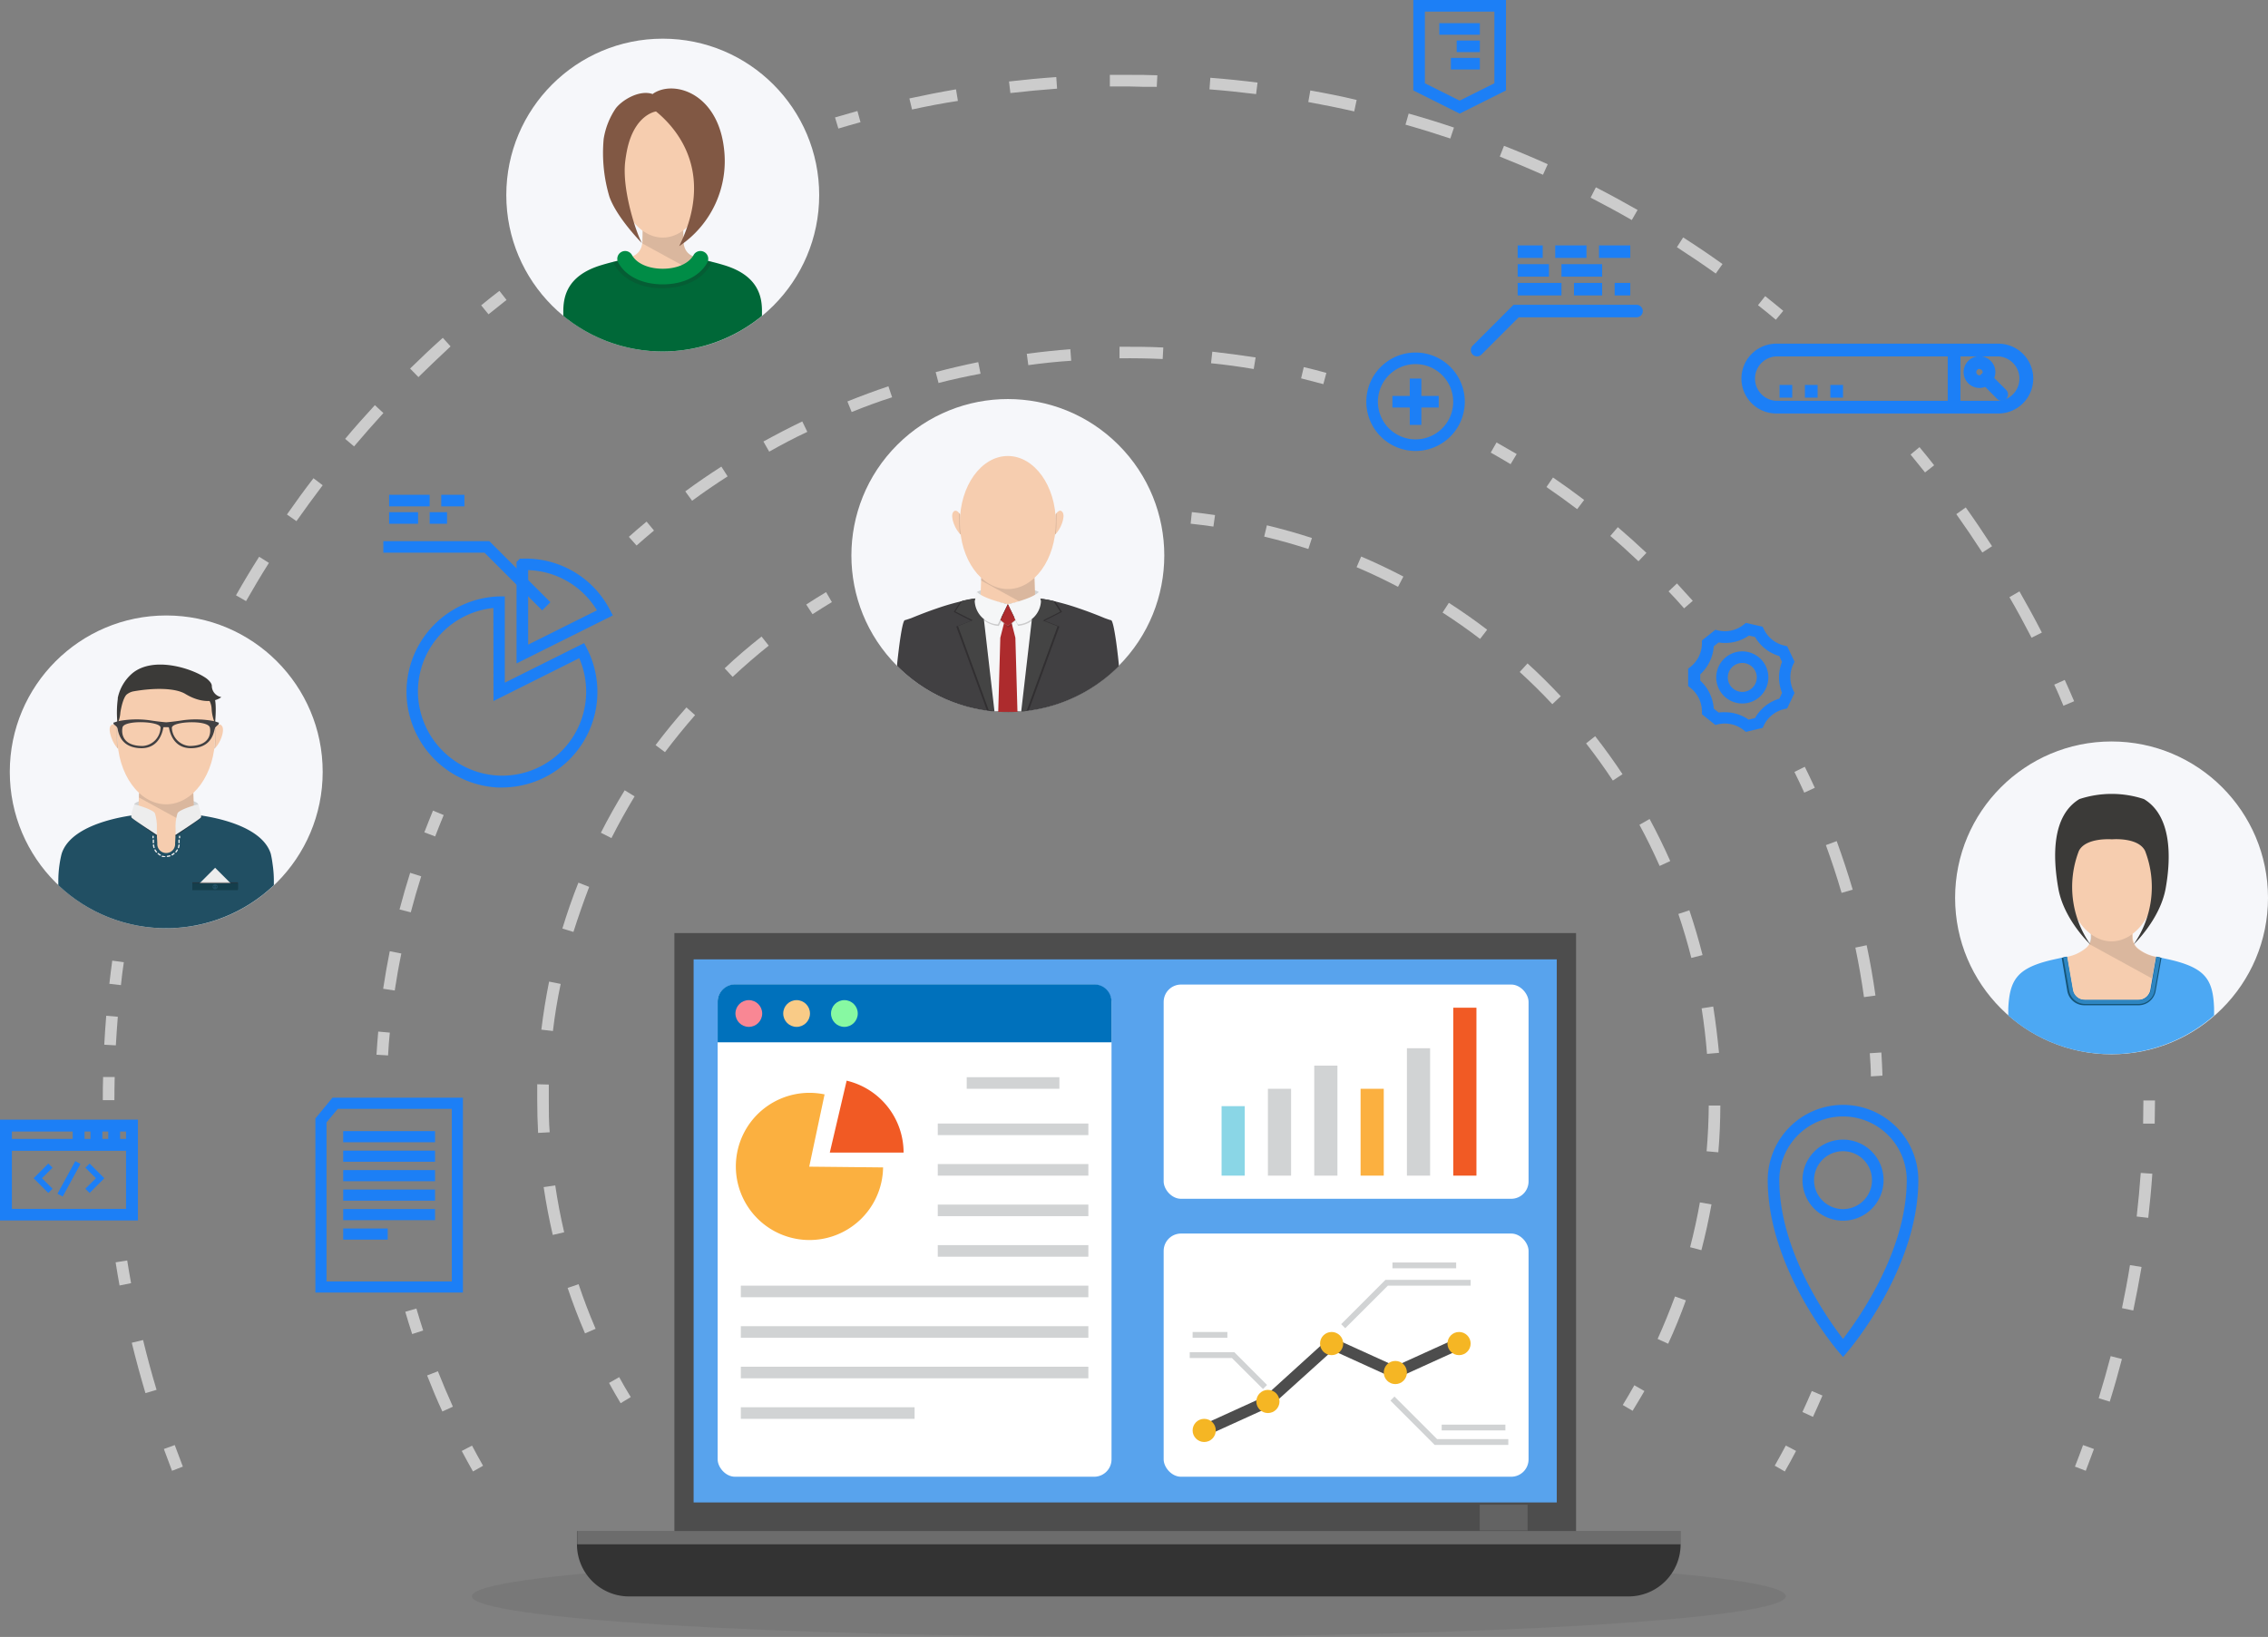 <svg id="Layer_1" data-name="Layer 1" xmlns="http://www.w3.org/2000/svg" viewBox="0 0 391.56 282.7"><rect x="0" y="0" width="391.56" height="282.7" fill="#808080" stroke="none"/><defs><style>.cls-1,.cls-5{fill:#333;}.cls-1{opacity:0.1;}.cls-2{fill:#4d4d4d;}.cls-3{fill:#58a3ed;}.cls-4{fill:#636363;}.cls-29,.cls-6{fill:#fff;}.cls-6{opacity:0.28;}.cls-7{fill:#f6f7fa;}.cls-8{fill:#d1d3d4;}.cls-9{fill:#f6cdaf;}.cls-10,.cls-12,.cls-13{fill:#414042;}.cls-10{opacity:0.31;}.cls-11,.cls-16,.cls-18{fill:#231f20;}.cls-11{opacity:0.5;}.cls-12,.cls-18{opacity:0.15;}.cls-14{fill:#444;}.cls-15{fill:#f5f6f7;}.cls-16{opacity:0.2;}.cls-17{fill:#ad2b2d;}.cls-19{fill:#214f63;}.cls-20{fill:#ededed;}.cls-21{fill:#153e4c;}.cls-22{fill:#3b3a38;}.cls-23{fill:#4ca8f3;}.cls-24{fill:#155477;}.cls-25{fill:#2d85c1;}.cls-26{fill:#006838;}.cls-27{fill:#008c46;}.cls-28{fill:#815844;}.cls-30{fill:#0071bc;}.cls-31{fill:#f98794;}.cls-32{fill:#f9cb87;}.cls-33{fill:#87f9a2;}.cls-34{fill:#f15a24;}.cls-35{fill:#fbb040;}.cls-36{fill:#8ad6e6;}.cls-37{fill:#f5b624;}.cls-38{fill:#ccc;}.cls-39{fill:#1c7ff6;}</style></defs><path class="cls-1" d="M308.32,275.66c0,3.89-50.78,7-113.42,7s-113.43-3.15-113.43-7,50.79-7,113.43-7S308.32,271.77,308.32,275.66Z"/><g id="Notebook"><rect class="cls-2" x="116.43" y="161.14" width="155.67" height="103.42"/><rect class="cls-3" x="119.75" y="165.68" width="149.02" height="93.79"/><rect class="cls-4" x="255.47" y="259.86" width="8.26" height="4.45"/></g><path class="cls-5" d="M99.65,264.4h190.5a0,0,0,0,1,0,0v2.3a9,9,0,0,1-9,9H108.61a9,9,0,0,1-9-9v-2.3A0,0,0,0,1,99.65,264.4Z"/><rect class="cls-6" x="99.65" y="264.4" width="190.5" height="2.3"/><circle class="cls-7" cx="174" cy="95.93" r="27.01" transform="translate(-16.87 151.13) rotate(-45)"/><path class="cls-8" d="M168.66,102.24s.83-.74,5.34-.74,5.35.74,5.35.74v1.92l-1.23,1.76-4.1.71-2.5-.58-2-1.71-.88-.78Z"/><polygon class="cls-9" points="178.6 99.79 174 99.79 169.4 99.79 169.03 110.73 174 110.73 174 110.73 178.97 110.73 178.6 99.79"/><path class="cls-10" d="M175.68,108.06a4.66,4.66,0,0,0,2.44-.91l0-.22-3.15-.3Z"/><path class="cls-11" d="M179.68,103.36l-.38,0-.79.43-.37,3.18,0,.17a4.31,4.31,0,0,0,1.69-3.18Z"/><path class="cls-11" d="M169.86,106.93l-.32-3.23-.84-.38-.31,0-.11.48a4.09,4.09,0,0,0,1.59,3.23Z"/><polygon class="cls-12" points="169.38 100.25 178.79 105.4 178.6 99.79 174 99.79 169.4 99.79 169.38 100.25"/><path class="cls-13" d="M193.16,115l0-.28s-.21-2.13-.5-4.14c-.26-1.76-.57-3.44-.85-3.48-.13,0-.52-.15-1.06-.34-1.66-.69-3.13-1.24-4.43-1.68a40.85,40.85,0,0,0-5.5-1.51c-.48-.08-.86-.13-1.12-.16l-.38-.05-2.75.46-2.55.55-2.55-.55-2.75-.46-.38.05c-.26,0-.64.08-1.12.16a40.85,40.85,0,0,0-5.5,1.51c-1.3.44-2.77,1-4.43,1.68-.54.19-.93.31-1.06.34-.28,0-.59,1.72-.85,3.48-.28,2-.5,4.14-.5,4.14l0,.28a27,27,0,0,0,38.32,0Z"/><path class="cls-11" d="M177.61,122.69l5.29-14.49-2.54-1,3-1.53-1.16-1.81c-.56-.14-1-.24-1.41-.31l-.84-.13h0c-1.86.23-2.68,2.19-2.75,2.13a13,13,0,0,0-.14,1.31l1.42.13-1.77,15.83Z"/><path class="cls-14" d="M182.58,108.16l-2.54-1,3-1.53s-.95-1.48-1.19-1.84c-.41-.1-.78-.17-1.07-.23-.48-.08-.86-.13-1.12-.16h-.08c-1.85.23-2.67,2.18-2.74,2.13s-.07.51-.14,1.3l1.42.14-1.77,15.89.83-.08h.06Z"/><path class="cls-11" d="M165.1,108.2l5.29,14.49.92.11L169.54,107l1.42-.13a13,13,0,0,0-.14-1.31c-.07.06-.89-1.9-2.74-2.13h0l-.84.13c-.37.07-.84.17-1.41.31l-1.16,1.81,3,1.53Z"/><path class="cls-14" d="M171.28,106.79a12.52,12.52,0,0,0-.14-1.3c-.07.05-.89-1.9-2.74-2.13h-.08c-.26,0-.64.08-1.12.16l-1.07.23c-.24.36-1.19,1.84-1.19,1.84l3,1.53-2.54,1,5.32,14.57h.07l.83.08-1.78-15.89Z"/><polygon class="cls-15" points="174 106.53 169.86 106.93 171.69 122.85 176.31 122.85 178.15 106.93 174 106.53"/><path class="cls-16" d="M175.94,104.08c-1,.3-1.85.48-1.85.48l1.68,3.52a4.92,4.92,0,0,0,2.34-.83l0-.32.37-3.18Z"/><path class="cls-15" d="M174,104.33s4.05-.84,5.35-2.09l.37,1.59a4.23,4.23,0,0,1-4,4Z"/><path class="cls-16" d="M169.54,103.7l.32,3.23,0,.17a4.58,4.58,0,0,0,2.58,1l1.68-3.52s-1-.2-2.1-.55Z"/><path class="cls-15" d="M174,104.33s-4.05-.84-5.34-2.09l-.38,1.59a4.23,4.23,0,0,0,4,4Z"/><polygon class="cls-16" points="175.33 107.16 175.27 107.03 175.25 107.06 174 105.49 172.96 107.13 172.93 107.12 172.85 107.31 173.03 107.46 174 108.24 175.27 107.22 175.27 107.22 175.33 107.16"/><polygon class="cls-17" points="174 104.33 172.7 107.06 174 108.1 175.3 107.06 174 104.33"/><polygon class="cls-17" points="175.3 110.14 174.65 107.58 174 108.1 173.35 107.58 172.7 110.14 172.34 122.94 175.66 122.94 175.3 110.14"/><polygon class="cls-16" points="173.35 107.58 173.34 107.61 174 108.39 174.75 107.99 174.65 107.58 174 108.1 173.35 107.58"/><polygon class="cls-16" points="174 104.33 174.01 104.35 172.81 107.14 172.7 107.06 174 104.33"/><path class="cls-9" d="M182.24,88.84s.67-1.15,1.21-.38-.37,3.1-1.35,3.9Z"/><path class="cls-18" d="M182.4,89.13v-.52a1.6,1.6,0,0,0-.16.23l-.14,3.52.17-.16a15.75,15.75,0,0,0,.12-2C182.39,89.86,182.4,89.49,182.4,89.13Z"/><path class="cls-9" d="M165.76,88.84s-.67-1.15-1.21-.38.37,3.1,1.36,3.9Z"/><path class="cls-18" d="M165.6,89.13v-.52a1.6,1.6,0,0,1,.16.23l.15,3.52-.18-.16a15.75,15.75,0,0,1-.12-2C165.61,89.86,165.61,89.49,165.6,89.13Z"/><ellipse class="cls-9" cx="174" cy="90.24" rx="8.28" ry="11.49"/><circle class="cls-7" cx="28.7" cy="133.3" r="27.01"/><path class="cls-8" d="M23.18,138.9s.19-1,5.6-1,5.43,1,5.43,1v9.64h-11Z"/><polygon class="cls-9" points="33.38 136.93 28.7 136.93 24 136.93 23.64 148.07 28.7 148.07 33.75 148.07 33.38 136.93"/><polygon class="cls-12" points="23.98 137.72 33.59 142.98 33.38 136.93 28.7 136.93 24 136.93 23.98 137.72"/><path class="cls-19" d="M46.75,147.45c-1.84-5.87-13.53-6.8-13.53-6.8l-2.91,3.53-.08,1.47a1.54,1.54,0,1,1-3.07,0l-.08-1.47-2.91-3.53s-11.69.93-13.53,6.8a17.24,17.24,0,0,0-.35,1.76,19.43,19.43,0,0,0-.22,2.95c0,.24,0,.47,0,.71a27,27,0,0,0,37.21,0c0-.24,0-.47,0-.71a19.43,19.43,0,0,0-.22-2.95A17.24,17.24,0,0,0,46.75,147.45Z"/><path class="cls-20" d="M26.43,144.78a.13.13,0,0,1-.11-.11v-.22a.11.11,0,0,1,.11-.12.1.1,0,0,1,.11.1l0,.23a.13.13,0,0,1-.11.12Z"/><path class="cls-20" d="M28.9,148a.11.11,0,0,1-.11-.1.11.11,0,0,1,.1-.12,2.83,2.83,0,0,0,.4-.08.11.11,0,0,1,.14.07.11.11,0,0,1-.08.14,1.64,1.64,0,0,1-.44.09Zm-.43,0h0A3.12,3.12,0,0,1,28,148a.11.11,0,0,1-.07-.14.11.11,0,0,1,.14-.08,1.8,1.8,0,0,0,.39.08.11.11,0,0,1,.1.13A.1.1,0,0,1,28.47,148Zm1.25-.25a.11.11,0,0,1-.1-.06.11.11,0,0,1,0-.15,2,2,0,0,0,.34-.23.12.12,0,0,1,.16,0,.11.11,0,0,1,0,.16,2.45,2.45,0,0,1-.37.26Zm-2.06,0H27.6a2.26,2.26,0,0,1-.37-.26.1.1,0,0,1,0-.15.11.11,0,0,1,.16,0,1.5,1.5,0,0,0,.33.23.11.11,0,0,1,.05.15A.11.11,0,0,1,27.66,147.78Zm2.71-.54a.1.1,0,0,1-.07,0,.11.11,0,0,1,0-.16,2.88,2.88,0,0,0,.23-.34.11.11,0,0,1,.15,0,.11.11,0,0,1,0,.15,1.85,1.85,0,0,1-.25.37A.1.1,0,0,1,30.37,147.24Zm-3.37,0a.09.09,0,0,1-.08,0,1.85,1.85,0,0,1-.25-.37.11.11,0,0,1,.19-.11,2,2,0,0,0,.23.34.11.11,0,0,1,0,.16A.08.08,0,0,1,27,147.23Zm3.78-.74h0a.11.11,0,0,1-.07-.14,2.88,2.88,0,0,0,.09-.4.12.12,0,0,1,.12-.1.11.11,0,0,1,.1.13,2.33,2.33,0,0,1-.1.44A.11.11,0,0,1,30.78,146.49Zm-4.18,0a.11.11,0,0,1-.11-.08,2.16,2.16,0,0,1-.1-.44.12.12,0,0,1,.1-.12.11.11,0,0,1,.13.1,1.89,1.89,0,0,0,.08.4.11.11,0,0,1-.07.14Zm4.31-.83h0a.13.13,0,0,1-.11-.12l0-.43c0-.06.05-.1.12-.11a.11.11,0,0,1,.1.12l0,.43A.11.11,0,0,1,30.91,145.65Zm-4.43,0a.11.11,0,0,1-.11-.11l0-.43a.11.11,0,0,1,.1-.12.11.11,0,0,1,.12.11l0,.43a.11.11,0,0,1-.1.12Z"/><path class="cls-20" d="M31,144.78h0a.13.13,0,0,1-.11-.12l0-.23a.1.1,0,0,1,.11-.1.11.11,0,0,1,.11.12v.22A.13.13,0,0,1,31,144.78Z"/><path class="cls-11" d="M30.31,144.18l0,.23c.8-.55,4.23-2.91,4.48-3.21a.56.56,0,0,0,0-.35c-1-.15-1.6-.2-1.6-.2Z"/><path class="cls-20" d="M30.31,143a7.51,7.51,0,0,1,.35-2.58c.39-.64,3.25-1.49,3.55-1.49,0,0,.72,1.95.47,2.26s-3.58,2.47-4.37,3Z"/><path class="cls-11" d="M27.1,144.41h0l0-.23-2.91-3.53s-.58,0-1.5.18a.56.56,0,0,0,0,.37C23,141.5,26.3,143.86,27.1,144.41Z"/><path class="cls-20" d="M27.08,143a7.51,7.51,0,0,0-.35-2.58c-.39-.64-3.25-1.49-3.55-1.49,0,0-.72,1.95-.47,2.26s3.58,2.47,4.37,3Z"/><polygon class="cls-20" points="40.56 153.28 33.72 153.28 37.14 149.86 40.56 153.28"/><rect class="cls-11" x="33.21" y="152.37" width="7.87" height="1.18"/><rect class="cls-21" x="33.21" y="152.55" width="7.87" height="1.18"/><path class="cls-19" d="M37.58,153.13a.44.44,0,1,1-.44-.43A.44.44,0,0,1,37.58,153.13Z"/><path class="cls-21" d="M37.23,153.13a.11.11,0,0,0,.22,0,.11.11,0,1,0-.22,0Z"/><path class="cls-21" d="M37.05,153.13a.11.11,0,1,1-.22,0,.11.11,0,1,1,.22,0Z"/><path class="cls-9" d="M37.13,127.2c0,6.46-3.78,11.7-8.44,11.7s-8.43-5.24-8.43-11.7-.6-11.7,8.43-11.7S37.13,120.74,37.13,127.2Z"/><path class="cls-22" d="M36.25,119.78s0,.09,0,.23l-.23-.2s-1.31.48-.49.71a.85.85,0,0,1,.24.09h.05l.17.12a3.31,3.31,0,0,1,.55,1.73h0a7.39,7.39,0,0,0,.58,2.47S37.74,119.29,36.25,119.78Z"/><path class="cls-22" d="M36.57,118.53v-.08c0-.59-.85-1.23-.94-1.3-2.45-1.74-9.17-3.89-12.8-.86h0a7.64,7.64,0,0,0-2.49,4.21.65.65,0,0,0,0,.18h0a17.7,17.7,0,0,0-.05,4.28,5.12,5.12,0,0,0,.49-1.9h0c.36-2.22.88-2.91,1.06-3.09a2.71,2.71,0,0,1,1.12-.56,28.43,28.43,0,0,1,3-.38c2.29-.16,4.75,0,6.09.84,2.94,1.76,5.28,1.25,6.16.52A2,2,0,0,1,36.57,118.53Z"/><path class="cls-13" d="M37.1,124.57a16.59,16.59,0,0,0-5.41-.2c-1.91.3-3,.37-3,.37s-1.08-.07-3-.37a16.59,16.59,0,0,0-5.41.2c-.29.12-.72.24-.72.24l.2.65s.28-.14.49.31.31,3.06,3.55,3.41,4.14-2.11,4.4-3.51c0-.12.09-.09.48-.09s.48,0,.49.09c.26,1.4,1.16,3.86,4.4,3.51s3.34-3,3.55-3.41.49-.31.49-.31l.2-.65S37.39,124.69,37.1,124.57Zm-12.46,4.26c-4.28,0-3.49-3.2-3.49-3.2.24-1.32,6.46-1.1,6.57,0A3.29,3.29,0,0,1,24.64,128.83Zm8.11,0a3.29,3.29,0,0,1-3.08-3.16c.11-1.14,6.33-1.36,6.57,0C36.24,125.63,37,128.79,32.75,128.83Z"/><path class="cls-9" d="M38.33,125.39c-.47-.67-1,.07-1.19.31,0,.49,0,1,0,1.5a16.41,16.41,0,0,1-.14,2.12C38,128.46,38.87,126.16,38.33,125.39Z"/><path class="cls-12" d="M37.14,125.7c0,.49,0,1,0,1.5a16.41,16.41,0,0,1-.14,2.12l.13-.12a16.4,16.4,0,0,0,.12-2c0-.38,0-.76,0-1.14v-.52A.93.93,0,0,0,37.14,125.7Z"/><path class="cls-9" d="M20.26,127.2c0-.51,0-1,0-1.5-.16-.24-.72-1-1.19-.31s.36,3.07,1.34,3.93A16.41,16.41,0,0,1,20.26,127.2Z"/><path class="cls-12" d="M20.26,127.2c0-.51,0-1,0-1.5a.93.93,0,0,0-.11-.16v.52c0,.38,0,.76,0,1.14a16.4,16.4,0,0,0,.12,2l.13.12A16.41,16.41,0,0,1,20.26,127.2Z"/><circle class="cls-7" cx="364.55" cy="155.06" r="27.01"/><path class="cls-9" d="M369.19,172.71a2.13,2.13,0,0,0,2.1-1.78l1-5.69,0,0a7.07,7.07,0,0,1-3.18-1.44,2.58,2.58,0,0,1-.9-1.84h0l-.09-4.85h-7l-.09,4.85h0a2.48,2.48,0,0,1-1,1.84,7.07,7.07,0,0,1-3.18,1.44l1,5.71a2.13,2.13,0,0,0,2.1,1.78h9.27Z"/><path class="cls-12" d="M369,163.78a2.58,2.58,0,0,1-.9-1.84h0l-.09-4.85h-7l-.09,4.85h0a2.21,2.21,0,0,1-.29,1.06l10.93,6,.63-3.74,0,0A7.07,7.07,0,0,1,369,163.78Z"/><path class="cls-23" d="M375.7,166c-1.07-.29-2.27-.51-3.45-.8l-1,5.71a2.13,2.13,0,0,1-2.1,1.78h-9.27a2.13,2.13,0,0,1-2.1-1.78l-1-5.71c-1.17.29-2.37.51-3.44.8-5.15,1.39-6.39,3.38-6.62,8.13v1.24a26.86,26.86,0,0,0,17.76,6.68h0a26.87,26.87,0,0,0,17.77-6.68v-1.24C382.09,169.4,380.85,167.41,375.7,166Z"/><path class="cls-24" d="M372.17,171.08l1-5.65-.88-.21-1,5.71a2.13,2.13,0,0,1-2.1,1.78h-9.27a2.13,2.13,0,0,1-2.1-1.78l-1-5.71c-.29.08-.58.14-.87.21l.95,5.65a3,3,0,0,0,3,2.53h9.27A3,3,0,0,0,372.17,171.08Z"/><path class="cls-25" d="M372,171.05l1-5.67-.66-.16-1,5.71a2.13,2.13,0,0,1-2.1,1.78h-9.27a2.13,2.13,0,0,1-2.1-1.78l-1-5.71-.65.16,1,5.67a2.78,2.78,0,0,0,2.76,2.33h9.27A2.79,2.79,0,0,0,372,171.05Z"/><ellipse class="cls-9" cx="364.55" cy="150" rx="8.21" ry="12.57"/><path class="cls-9" d="M372.77,150c0,.18,0,.37,0,.55,1-1,1.78-3.24,1.23-4s-1-.07-1.21.24C372.78,147.8,372.77,148.88,372.77,150Z"/><path class="cls-12" d="M372.89,148.78c0-.74,0-1.46,0-2.15l-.11.14c0,1,0,2.11,0,3.23,0,.18,0,.37,0,.55l.12-.13c0-.14,0-.28,0-.42C372.88,149.59,372.88,149.18,372.89,148.78Z"/><path class="cls-9" d="M356.34,150c0,.18,0,.37,0,.55-1-1-1.77-3.24-1.23-4s1-.07,1.22.24C356.32,147.8,356.34,148.88,356.34,150Z"/><path class="cls-12" d="M356.22,148.78v-2.15l.12.14c0,1,0,2.11,0,3.23,0,.18,0,.37,0,.55l-.11-.13c0-.14,0-.28,0-.42C356.23,149.59,356.22,149.18,356.22,148.78Z"/><path class="cls-22" d="M370.14,138A17.78,17.78,0,0,0,359,138c-4.79,2.9-4.6,10-3.64,15.43s5.55,9.7,5.55,9.7a17.26,17.26,0,0,1-2-16.18c1.19-2.37,5.71-2,5.71-2s4.53-.41,5.72,2a17.26,17.26,0,0,1-2,16.18s4.58-4.32,5.55-9.7S374.93,140.87,370.14,138Z"/><circle class="cls-7" cx="114.42" cy="33.69" r="27.01"/><path class="cls-9" d="M118,41.75l-.1-4.8H111l-.09,4.8c-.17,2.45-2.2,2.68-3,3l.19,1.39,1.69.81,1,.45h0l-.07,3.42h7.44l-.06-3.42h0l1-.45,1.68-.81.19-1.39C120.16,44.43,118.13,44.2,118,41.75Z"/><path class="cls-12" d="M118,41.75l-.1-4.8H111l-.09,4.8a2.72,2.72,0,0,1,0,.3l8.56,4.69,1.33-.64.19-1.39C120.16,44.43,118.13,44.2,118,41.75Z"/><path class="cls-26" d="M125,45.79c-2.09-.63-3.18-.8-4.1-1.08-1.07,1.95-3.58,3-6.5,3s-5.42-1.1-6.5-3c-.92.28-2,.45-4.09,1.08-6,1.81-6.56,5.54-6.56,8.05v.71a27,27,0,0,0,34.3,0v-.71C131.57,51.33,131,47.6,125,45.79Z"/><path class="cls-18" d="M122.7,45.67a1.91,1.91,0,0,0,.18-.47c-.82-.2-1.42-.33-2-.49-1.07,1.95-3.58,3-6.5,3s-5.42-1.1-6.5-3c-.53.16-1.14.29-2,.49a2.07,2.07,0,0,0,.18.47c1.41,2.58,4.5,4.11,8.27,4.11S121.29,48.25,122.7,45.67Z"/><path class="cls-27" d="M114.42,49.11c-3.52,0-6.39-1.41-7.68-3.76a1.35,1.35,0,0,1,2.37-1.3c.79,1.45,2.83,2.36,5.31,2.36s4.52-.91,5.32-2.36a1.35,1.35,0,0,1,2.37,1.3C120.81,47.7,117.94,49.11,114.42,49.11Z"/><ellipse class="cls-9" cx="114.42" cy="28.59" rx="8.14" ry="12.44"/><path class="cls-9" d="M123.76,26.49c-.44-.64-1-.08-1.2.23v1.87a12.58,12.58,0,0,1-.18,2C123.41,29.69,124.33,27.3,123.76,26.49Z"/><path class="cls-18" d="M122.67,27.38c0-.27,0-.54,0-.8l-.12.14v1.87a12.58,12.58,0,0,1-.18,2,1.85,1.85,0,0,0,.14-.14,12,12,0,0,0,.15-1.9Z"/><path class="cls-9" d="M105.08,26.49c.45-.64,1-.08,1.2.23,0,.61,0,1.23,0,1.87a11.55,11.55,0,0,0,.18,2C105.44,29.69,104.52,27.3,105.08,26.49Z"/><path class="cls-18" d="M106.17,27.38v-.8l.11.14c0,.61,0,1.23,0,1.87a11.55,11.55,0,0,0,.18,2l-.14-.14a12,12,0,0,1-.15-1.9C106.18,28.18,106.17,27.78,106.17,27.38Z"/><path class="cls-28" d="M111.32,17.88s14.16,7.83,5.94,24.63A17.66,17.66,0,0,0,125,25.7C123.72,14.31,113.39,13.19,111.32,17.88Z"/><path class="cls-28" d="M108.24,26c1.26-6.25,5-6.75,5-6.75L114.42,17h-1.83a1.15,1.15,0,0,0,0-.79c-2.3-.71-5.21,1.1-6.28,2.5A13,13,0,0,0,104.22,24a26.45,26.45,0,0,0,1,10c1.32,3.68,5.62,8,5.62,8-.71-1.08-3.45-8.71-2.92-13.93C108,27.36,108.11,26.66,108.24,26Z"/><rect class="cls-29" x="123.9" y="170.03" width="68" height="85" rx="3"/><rect class="cls-29" x="200.9" y="170.03" width="63" height="37" rx="3"/><rect class="cls-29" x="200.9" y="213.03" width="63" height="42" rx="3"/><path class="cls-30" d="M123.9,173v7h68v-7a3,3,0,0,0-3-3h-62A3,3,0,0,0,123.9,173Z"/><circle class="cls-31" cx="129.28" cy="175.03" r="2.31"/><circle class="cls-32" cx="137.53" cy="175.03" r="2.31"/><circle class="cls-33" cx="145.78" cy="175.03" r="2.31"/><path class="cls-34" d="M146.17,186.63A12.76,12.76,0,0,1,156,199.05H143.26Z"/><path class="cls-35" d="M152.46,201.61A12.71,12.71,0,1,1,142.36,189l-2.65,12.48Z"/><rect class="cls-8" x="166.9" y="186.03" width="16" height="2"/><rect class="cls-8" x="161.9" y="194.03" width="26" height="2"/><rect class="cls-8" x="161.9" y="201.03" width="26" height="2"/><rect class="cls-8" x="161.9" y="208.03" width="26" height="2"/><rect class="cls-8" x="161.9" y="215.03" width="26" height="2"/><rect class="cls-8" x="127.9" y="222.03" width="60" height="2"/><rect class="cls-8" x="127.9" y="229.03" width="60" height="2"/><rect class="cls-8" x="127.9" y="236.03" width="60" height="2"/><rect class="cls-8" x="127.9" y="243.03" width="30" height="2"/><rect class="cls-36" x="210.9" y="191.03" width="4" height="12"/><rect class="cls-8" x="218.9" y="188.03" width="4" height="15"/><rect class="cls-8" x="226.9" y="184.03" width="4" height="19"/><rect class="cls-35" x="234.9" y="188.03" width="4" height="15"/><rect class="cls-8" x="242.9" y="181.03" width="4" height="22"/><rect class="cls-34" x="250.9" y="174.03" width="4" height="29"/><polygon class="cls-2" points="208.31 247.94 207.49 246.12 218.34 241.18 229.71 230.85 240.9 235.93 251.49 231.12 252.31 232.94 240.9 238.13 230.09 233.21 219.31 242.94 208.31 247.94"/><circle class="cls-37" cx="207.9" cy="247.03" r="2"/><circle class="cls-37" cx="218.9" cy="242.03" r="2"/><circle class="cls-37" cx="229.9" cy="232.03" r="2"/><circle class="cls-37" cx="240.9" cy="237.03" r="2"/><circle class="cls-37" cx="251.9" cy="232.03" r="2"/><polygon class="cls-8" points="232.25 229.38 231.55 228.68 239.19 221.03 253.9 221.03 253.9 222.03 239.61 222.03 232.25 229.38"/><rect class="cls-8" x="240.4" y="218.03" width="11" height="1"/><rect class="cls-8" x="205.9" y="230.03" width="6" height="1"/><rect class="cls-8" x="248.9" y="246.03" width="11" height="1"/><polygon class="cls-8" points="260.4 249.53 247.69 249.53 240.05 241.88 240.75 241.18 248.11 248.53 260.4 248.53 260.4 249.53"/><polygon class="cls-8" points="218.05 239.88 212.69 234.53 205.4 234.53 205.4 233.53 213.11 233.53 218.75 239.18 218.05 239.88"/><path class="cls-38" d="M140.28,106.07l-1.09-1.67c1.12-.73,2.27-1.45,3.43-2.14l1,1.72C142.51,104.65,141.38,105.36,140.28,106.07Z"/><path class="cls-38" d="M101,230.27c-1.1-2.56-2.11-5.2-3-7.85l1.89-.64c.87,2.6,1.86,5.19,2.94,7.7Zm-5.57-17c-.63-2.72-1.16-5.49-1.57-8.26l2-.29c.4,2.71.92,5.43,1.54,8.09ZM92.9,195.65c-.1-1.86-.15-3.75-.15-5.62,0-.93,0-1.86,0-2.78l2,.05c0,.91,0,1.82,0,2.73,0,1.83,0,3.69.15,5.51Zm2.56-17.6-2-.23c.34-2.78.79-5.57,1.34-8.3l2,.4C96.23,172.6,95.78,175.33,95.46,178.05ZM99,160.94l-1.91-.58c.81-2.67,1.74-5.34,2.77-7.93l1.86.73C100.75,155.7,99.84,158.32,99,160.94Zm6.53-16.22-1.79-.91c1.26-2.48,2.65-4.95,4.11-7.33l1.71,1.05C108.16,139.86,106.8,142.28,105.57,144.72Zm9.25-14.84-1.6-1.2c1.68-2.24,3.47-4.42,5.33-6.51L120,123.5C118.22,125.54,116.47,127.69,114.82,129.88Zm11.69-13-1.36-1.47c2-1.9,4.18-3.75,6.37-5.48l1.24,1.57C130.61,113.19,128.51,115,126.51,116.87Z"/><path class="cls-38" d="M107.15,242.33c-.69-1.15-1.37-2.33-2-3.5l1.75-1c.63,1.15,1.29,2.3,2,3.44Z"/><path class="cls-38" d="M281.86,243.64l-1.7-1c.68-1.11,1.36-2.26,2-3.41l1.74,1C283.25,241.34,282.56,242.51,281.86,243.64Z"/><path class="cls-38" d="M288,232.06l-1.82-.83c1.08-2.39,2.08-4.86,3-7.33l1.88.67C290.15,227.1,289.13,229.62,288,232.06Zm5.72-16.16-1.93-.51c.66-2.54,1.23-5.14,1.69-7.74l2,.35C295,210.65,294.42,213.31,293.74,215.9Zm2.92-16.9-2-.18c.22-2.6.35-5.26.37-7.9h2C297,193.63,296.89,196.34,296.66,199Zm-1.93-17c-.21-2.62-.52-5.27-.93-7.86l2-.32c.42,2.65.74,5.35,1,8ZM292,165.43c-.64-2.55-1.4-5.11-2.24-7.59l1.9-.64c.85,2.53,1.62,5.13,2.28,7.74Zm-5.47-15.88c-1.07-2.41-2.24-4.8-3.49-7.11l1.76-1c1.27,2.36,2.47,4.8,3.56,7.26Zm-8.08-14.75c-1.45-2.19-3-4.35-4.62-6.42l1.57-1.24c1.65,2.12,3.24,4.32,4.72,6.56ZM268,121.61c-1.79-1.92-3.69-3.79-5.63-5.56l1.35-1.48c2,1.81,3.91,3.72,5.74,5.67Zm-12.47-11.27c-2.09-1.6-4.27-3.13-6.48-4.55l1.09-1.68c2.24,1.45,4.47,3,6.61,4.64Zm-14.17-9c-2.32-1.22-4.73-2.36-7.15-3.39l.79-1.84c2.47,1.05,4.92,2.22,7.29,3.46Zm-15.48-6.53c-2.5-.81-5.07-1.53-7.62-2.14l.46-1.95c2.61.63,5.23,1.36,7.78,2.19Z"/><path class="cls-38" d="M209.49,90.94c-1.3-.19-2.62-.36-3.93-.5l.21-2c1.33.14,2.68.31,4,.51Z"/><path class="cls-38" d="M71.16,230.39c-.42-1.27-.81-2.56-1.19-3.85l1.92-.56c.37,1.27.76,2.54,1.17,3.79Z"/><path class="cls-38" d="M76.37,243.76c-.93-2-1.81-4.13-2.63-6.22l1.86-.73c.81,2.05,1.68,4.11,2.59,6.12Z"/><path class="cls-38" d="M81.66,254.12c-.66-1.17-1.31-2.35-1.94-3.54l1.77-.93c.62,1.17,1.25,2.33,1.91,3.48Z"/><path class="cls-38" d="M75.13,144.45l-1.87-.71c.48-1.26,1-2.51,1.49-3.75l1.85.77Q75.84,142.59,75.13,144.45Z"/><path class="cls-38" d="M68.15,171.06l-2-.3c.33-2.16.71-4.34,1.14-6.49l2,.4C68.85,166.78,68.47,168.93,68.15,171.06Zm2.77-13.5-1.94-.5c.56-2.12,1.17-4.24,1.83-6.33l1.91.61C72.07,153.39,71.46,155.48,70.92,157.56Z"/><path class="cls-38" d="M67,182.27l-2-.12q.12-2,.3-4l2,.18Q67.1,180.28,67,182.27Z"/><path class="cls-38" d="M228.47,66.34c-1.27-.34-2.56-.67-3.84-1l.46-1.94q2,.46,3.9,1Z"/><path class="cls-38" d="M119.49,86.48l-1.18-1.62c2-1.48,4.12-2.92,6.23-4.28l1.08,1.69C123.55,83.6,121.49,85,119.49,86.48ZM132.8,78l-1-1.75c2.19-1.21,4.45-2.38,6.71-3.47l.87,1.8C137.17,75.61,135,76.76,132.8,78Zm14.25-6.81-.75-1.86c2.33-.94,4.71-1.82,7.08-2.62l.64,1.9C151.69,69.35,149.34,70.22,147.05,71.15Zm15-5-.51-1.93c2.42-.64,4.9-1.22,7.35-1.72l.4,2C166.86,65,164.42,65.52,162,66.15Zm54.4-2.46c-2.43-.41-4.91-.76-7.37-1l.22-2c2.5.28,5,.63,7.48,1Zm-38.91-.63-.27-2c2.49-.33,5-.6,7.52-.8l.15,2C182.46,62.46,180,62.72,177.52,63.06ZM200.73,62c-2.48-.11-5-.15-7.45-.12l0-2c2.5,0,5,0,7.56.13Z"/><path class="cls-38" d="M109.9,94.21l-1.33-1.5c1-.89,2-1.77,3.06-2.63l1.28,1.54C111.89,92.47,110.89,93.33,109.9,94.21Z"/><path class="cls-38" d="M290.75,105.06c-.88-1-1.77-2-2.68-2.93l1.45-1.37c.93,1,1.83,2,2.73,3Z"/><path class="cls-38" d="M282.87,96.93c-1.57-1.49-3.21-3-4.86-4.37l1.3-1.52c1.67,1.43,3.33,2.92,4.94,4.44Zm-10.58-9c-1.73-1.31-3.51-2.6-5.3-3.82l1.13-1.65c1.81,1.24,3.63,2.55,5.38,3.88Z"/><path class="cls-38" d="M260.8,80.16c-1.13-.68-2.28-1.35-3.43-2l1-1.75c1.17.66,2.33,1.33,3.48,2Z"/><path class="cls-38" d="M323,185.89c0-1.33-.1-2.65-.19-4l2-.13c.08,1.34.15,2.68.19,4Z"/><path class="cls-38" d="M321.81,172.2c-.4-2.85-.9-5.73-1.49-8.55l1.95-.41c.61,2.86,1.12,5.78,1.52,8.69Zm-3.87-18c-.8-2.76-1.72-5.54-2.71-8.25l1.87-.69c1,2.76,1.94,5.58,2.76,8.38Z"/><path class="cls-38" d="M311.5,136.89c-.55-1.21-1.12-2.4-1.7-3.58l1.79-.89c.59,1.2,1.17,2.41,1.73,3.63Z"/><path class="cls-38" d="M308.14,254.12l-1.74-1c.65-1.15,1.29-2.31,1.91-3.48l1.77.93C309.45,251.77,308.8,253,308.14,254.12Z"/><path class="cls-38" d="M313,244.69l-1.82-.84q.84-1.8,1.62-3.63l1.84.79C314.11,242.25,313.56,243.48,313,244.69Z"/><path class="cls-38" d="M20.64,222c-.24-1.32-.47-2.64-.68-4l2-.32c.21,1.31.43,2.62.67,3.92Z"/><path class="cls-38" d="M25.11,240.59c-.85-2.86-1.65-5.79-2.36-8.7l1.95-.47c.7,2.88,1.48,5.77,2.33,8.6Z"/><path class="cls-38" d="M29.7,254c-.48-1.24-.95-2.5-1.41-3.76l1.88-.68c.45,1.24.92,2.48,1.4,3.72Z"/><path class="cls-38" d="M20.88,170.13l-2-.23c.15-1.33.32-2.66.5-4l2,.27C21.19,167.49,21,168.81,20.88,170.13Z"/><path class="cls-38" d="M20,180.53l-2-.11c.09-1.65.2-3.32.34-5l2,.17C20.21,177.25,20.09,178.9,20,180.53Z"/><path class="cls-38" d="M19.75,190h-2c0-1.34,0-2.69.05-4l2,0C19.77,187.38,19.75,188.7,19.75,190Z"/><path class="cls-38" d="M84.34,54.28l-1.27-1.55c1-.84,2.09-1.68,3.15-2.5l1.23,1.57C86.4,52.62,85.36,53.45,84.34,54.28Z"/><path class="cls-38" d="M42.48,103.81l-1.74-1c1.27-2.24,2.61-4.48,4-6.66l1.69,1.06C45.06,99.38,43.74,101.6,42.48,103.81ZM51.18,90l-1.64-1.15c1.47-2.11,3-4.21,4.58-6.26l1.59,1.21C54.16,85.86,52.63,87.94,51.18,90Zm9.93-12.92-1.52-1.29c1.66-2,3.39-3.92,5.13-5.82l1.47,1.36C64.46,73.23,62.76,75.17,61.11,77.11Zm11.09-12-1.4-1.43c1.83-1.8,3.73-3.59,5.65-5.31l1.34,1.48C75.89,61.61,74,63.38,72.2,65.16Z"/><path class="cls-38" d="M306.59,55.22c-1-.85-2-1.68-3.08-2.51l1.24-1.57c1.05.84,2.09,1.68,3.12,2.54Z"/><path class="cls-38" d="M296.22,47.24c-2.2-1.57-4.45-3.09-6.71-4.55L290.59,41c2.29,1.47,4.57,3,6.79,4.6ZM281.72,38c-2.33-1.34-4.72-2.64-7.11-3.87l.91-1.78c2.42,1.24,4.84,2.56,7.2,3.91Zm-15.33-7.82c-2.45-1.09-5-2.15-7.46-3.14l.73-1.86c2.54,1,5.08,2.07,7.55,3.18Zm-16-6.26c-2.55-.85-5.15-1.66-7.74-2.39l.55-1.92c2.61.74,5.25,1.55,7.82,2.42ZM233.8,19.24c-2.62-.6-5.29-1.14-7.93-1.62l.35-2c2.67.48,5.37,1,8,1.64Zm-76.34-.33L157,17c2.66-.58,5.36-1.11,8.05-1.57l.33,2C162.76,17.82,160.08,18.34,157.46,18.91Zm59.4-2.66c-2.66-.33-5.37-.61-8.05-.82l.15-2c2.72.21,5.46.49,8.15.83Zm-42.42-.18-.24-2c2.7-.31,5.45-.57,8.16-.76l.14,2C179.82,15.51,177.1,15.76,174.44,16.07ZM199.71,15c-1.6,0-3.21,0-4.81-.07-1.1,0-2.2,0-3.29,0l0-2c1.13,0,2.27,0,3.38,0,1.61,0,3.22,0,4.82.07Z"/><path class="cls-38" d="M144.74,22.2l-.58-1.92c1.29-.38,2.57-.75,3.87-1.11l.53,1.93C147.28,21.46,146,21.82,144.74,22.2Z"/><path class="cls-38" d="M356.24,121.88c-.51-1.22-1-2.44-1.59-3.64l1.82-.82c.56,1.22,1.09,2.45,1.62,3.68Z"/><path class="cls-38" d="M350.74,110.13c-1.22-2.36-2.5-4.73-3.82-7l1.73-1c1.33,2.32,2.64,4.72,3.87,7.11Zm-8.5-14.71c-1.44-2.23-2.95-4.46-4.49-6.63l1.63-1.16c1.56,2.19,3.08,4.45,4.54,6.7Z"/><path class="cls-38" d="M332.35,81.59c-.82-1-1.66-2.07-2.5-3.09l1.54-1.28c.85,1,1.7,2.08,2.53,3.13Z"/><path class="cls-38" d="M360.1,254l-1.87-.72c.48-1.23.95-2.47,1.4-3.72l1.88.68C361.05,251.48,360.58,252.74,360.1,254Z"/><path class="cls-38" d="M364.24,242.06l-1.91-.59c.74-2.41,1.44-4.86,2.07-7.27l1.94.5C365.7,237.15,365,239.62,364.24,242.06Zm4.06-15.74-1.95-.41c.51-2.46,1-5,1.38-7.43l2,.32C369.3,221.31,368.82,223.84,368.3,226.32Zm2.59-16-2-.23c.28-2.49.52-5,.7-7.53l2,.14C371.42,205.2,371.18,207.76,370.89,210.28Z"/><path class="cls-38" d="M372,194.05l-2,0c0-1.33.05-2.65.05-4h2C372.05,191.37,372,192.72,372,194.05Z"/><path class="cls-39" d="M86.69,136c-.26,0-.53,0-.8,0a16.62,16.62,0,0,1-15.68-15.56A16.51,16.51,0,0,1,86.15,103l1,0v14.9l13.7-6.84.45.87A16.5,16.5,0,0,1,86.69,136ZM85.18,105a14.5,14.5,0,0,0-13,15.24A14.62,14.62,0,0,0,86,133.94a14.51,14.51,0,0,0,14-20.27l-14.8,7.4Z"/><path class="cls-39" d="M89.18,114.57V97.05l.58-.57.4,0a16.37,16.37,0,0,1,15.17,8.9l.47.9Zm2-16.11v12.87l11.88-5.93A14.36,14.36,0,0,0,91.18,98.46Z"/><polygon class="cls-39" points="93.61 105.41 83.65 95.45 66.18 95.45 66.18 93.45 84.48 93.45 95.02 104 93.61 105.41"/><rect class="cls-39" x="67.18" y="85.45" width="7" height="2"/><rect class="cls-39" x="76.18" y="85.45" width="4" height="2"/><rect class="cls-39" x="67.18" y="88.45" width="5" height="2"/><rect class="cls-39" x="74.18" y="88.45" width="3" height="2"/><path class="cls-39" d="M318.19,234.35l-.76-.89c-.5-.58-12.24-14.45-12.24-29.65a13,13,0,0,1,26,0c0,15.2-11.74,29.07-12.24,29.65Zm0-41.54a11,11,0,0,0-11,11c0,12.28,8.4,24.05,11,27.41,2.6-3.36,11-15.14,11-27.41A11,11,0,0,0,318.19,192.81Z"/><path class="cls-39" d="M318.19,210.81a7,7,0,1,1,7-7A7,7,0,0,1,318.19,210.81Zm0-12a5,5,0,1,0,5,5A5,5,0,0,0,318.19,198.81Z"/><path class="cls-39" d="M252,19.62l-8-4V0h16V15.62Zm-6-5.24,6,3,6-3V2H246Z"/><rect class="cls-39" x="248.49" y="4" width="7" height="2"/><rect class="cls-39" x="251.49" y="7" width="4" height="2"/><rect class="cls-39" x="250.49" y="10" width="5" height="2"/><path class="cls-39" d="M301.42,126.39l-.38-.3a5.21,5.21,0,0,0-4.42-1l-.47.11-2.32-1.85v-.48a5.21,5.21,0,0,0-2-4.09l-.38-.3v-3l.38-.3a5.21,5.21,0,0,0,2-4.09v-.48l2.32-1.85.47.11a5.17,5.17,0,0,0,4.42-1l.38-.3,2.89.66.21.43a5.21,5.21,0,0,0,3.55,2.83l.47.11,1.28,2.67-.21.43a5.24,5.24,0,0,0,0,4.54l.21.43-1.28,2.67-.47.11a5.21,5.21,0,0,0-3.55,2.83l-.21.43ZM297.8,123a7.15,7.15,0,0,1,4.09,1.28L303,124a7.15,7.15,0,0,1,4.19-3.34l.47-1a7.2,7.2,0,0,1,0-5.36l-.47-1A7.15,7.15,0,0,1,303,110l-1.06-.24a7.18,7.18,0,0,1-5.23,1.19l-.84.67a7.24,7.24,0,0,1-2.33,4.84v1.08a7.24,7.24,0,0,1,2.33,4.84l.84.67A7.3,7.3,0,0,1,297.8,123Z"/><path class="cls-39" d="M300.8,121.49a4.5,4.5,0,1,1,4.5-4.5A4.5,4.5,0,0,1,300.8,121.49Zm0-7a2.5,2.5,0,1,0,2.5,2.5A2.5,2.5,0,0,0,300.8,114.49Z"/><path class="cls-39" d="M244.39,77.88a8.5,8.5,0,1,1,8.5-8.5A8.51,8.51,0,0,1,244.39,77.88Zm0-15a6.5,6.5,0,1,0,6.5,6.5A6.51,6.51,0,0,0,244.39,62.88Z"/><rect class="cls-39" x="243.39" y="65.38" width="2" height="8"/><rect class="cls-39" x="240.39" y="68.38" width="8" height="2"/><path class="cls-39" d="M345,71.41H306.68a6,6,0,0,1,0-12.06H345a6,6,0,0,1,0,12.06Zm-38.36-9.86a3.84,3.84,0,0,0,0,7.67H345a3.84,3.84,0,0,0,0-7.67Z"/><rect class="cls-39" x="336.27" y="60.45" width="2.19" height="9.86"/><path class="cls-39" d="M341.75,67a2.74,2.74,0,1,1,2.74-2.74A2.74,2.74,0,0,1,341.75,67Zm0-3.29a.55.55,0,1,0,.55.55A.55.55,0,0,0,341.75,63.74Z"/><path class="cls-39" d="M345.59,69.22a1.13,1.13,0,0,1-.78-.32l-2.67-2.68a1.1,1.1,0,1,1,1.55-1.55l2.67,2.68a1.1,1.1,0,0,1-.77,1.87Z"/><rect class="cls-39" x="307.23" y="66.48" width="2.19" height="2.19"/><rect class="cls-39" x="311.61" y="66.48" width="2.19" height="2.19"/><rect class="cls-39" x="316" y="66.48" width="2.19" height="2.19"/><path class="cls-39" d="M255,61.55a1.09,1.09,0,0,1-.76-1.85l7.06-7.06h21.24a1.08,1.08,0,0,1,0,2.16H262.2l-6.43,6.43A1.11,1.11,0,0,1,255,61.55Z"/><rect class="cls-39" x="262.02" y="48.86" width="7.56" height="2.16"/><rect class="cls-39" x="271.74" y="48.86" width="4.86" height="2.16"/><rect class="cls-39" x="278.76" y="48.86" width="2.7" height="2.16"/><rect class="cls-39" x="262.02" y="45.62" width="5.4" height="2.16"/><rect class="cls-39" x="269.58" y="45.62" width="7.02" height="2.16"/><rect class="cls-39" x="262.02" y="42.38" width="4.32" height="2.16"/><rect class="cls-39" x="268.5" y="42.38" width="5.4" height="2.16"/><rect class="cls-39" x="276.06" y="42.38" width="5.4" height="2.16"/><path class="cls-39" d="M79.92,223.22H54.45V193.15l2.95-3.58H79.92ZM56.37,221.3H78V191.5H58.31l-1.94,2.34Z"/><rect class="cls-39" x="59.25" y="195.34" width="15.86" height="1.92"/><rect class="cls-39" x="59.25" y="198.71" width="15.86" height="1.92"/><rect class="cls-39" x="59.25" y="202.07" width="15.86" height="1.92"/><rect class="cls-39" x="59.25" y="205.43" width="15.86" height="1.92"/><rect class="cls-39" x="59.25" y="208.8" width="15.86" height="1.92"/><rect class="cls-39" x="59.25" y="212.16" width="7.69" height="1.92"/><path class="cls-39" d="M23.81,210.77H0V193.36H23.81Zm-21.76-2H21.76V195.41H2.05Z"/><rect class="cls-39" x="1.02" y="196.69" width="21.76" height="2.05"/><rect class="cls-39" x="18.69" y="194.39" width="2.05" height="3.33"/><rect class="cls-39" x="15.62" y="194.39" width="2.05" height="3.33"/><rect class="cls-39" x="12.55" y="194.39" width="2.05" height="3.33"/><polygon class="cls-39" points="8.34 206.02 5.8 203.48 8.34 200.94 9.07 201.66 7.25 203.48 9.07 205.29 8.34 206.02"/><polygon class="cls-39" points="15.47 206.02 14.74 205.29 16.56 203.48 14.74 201.66 15.47 200.94 18.01 203.48 15.47 206.02"/><rect class="cls-39" x="8.7" y="203.09" width="6.42" height="1.02" transform="translate(-172.55 116.58) rotate(-61.4)"/></svg>